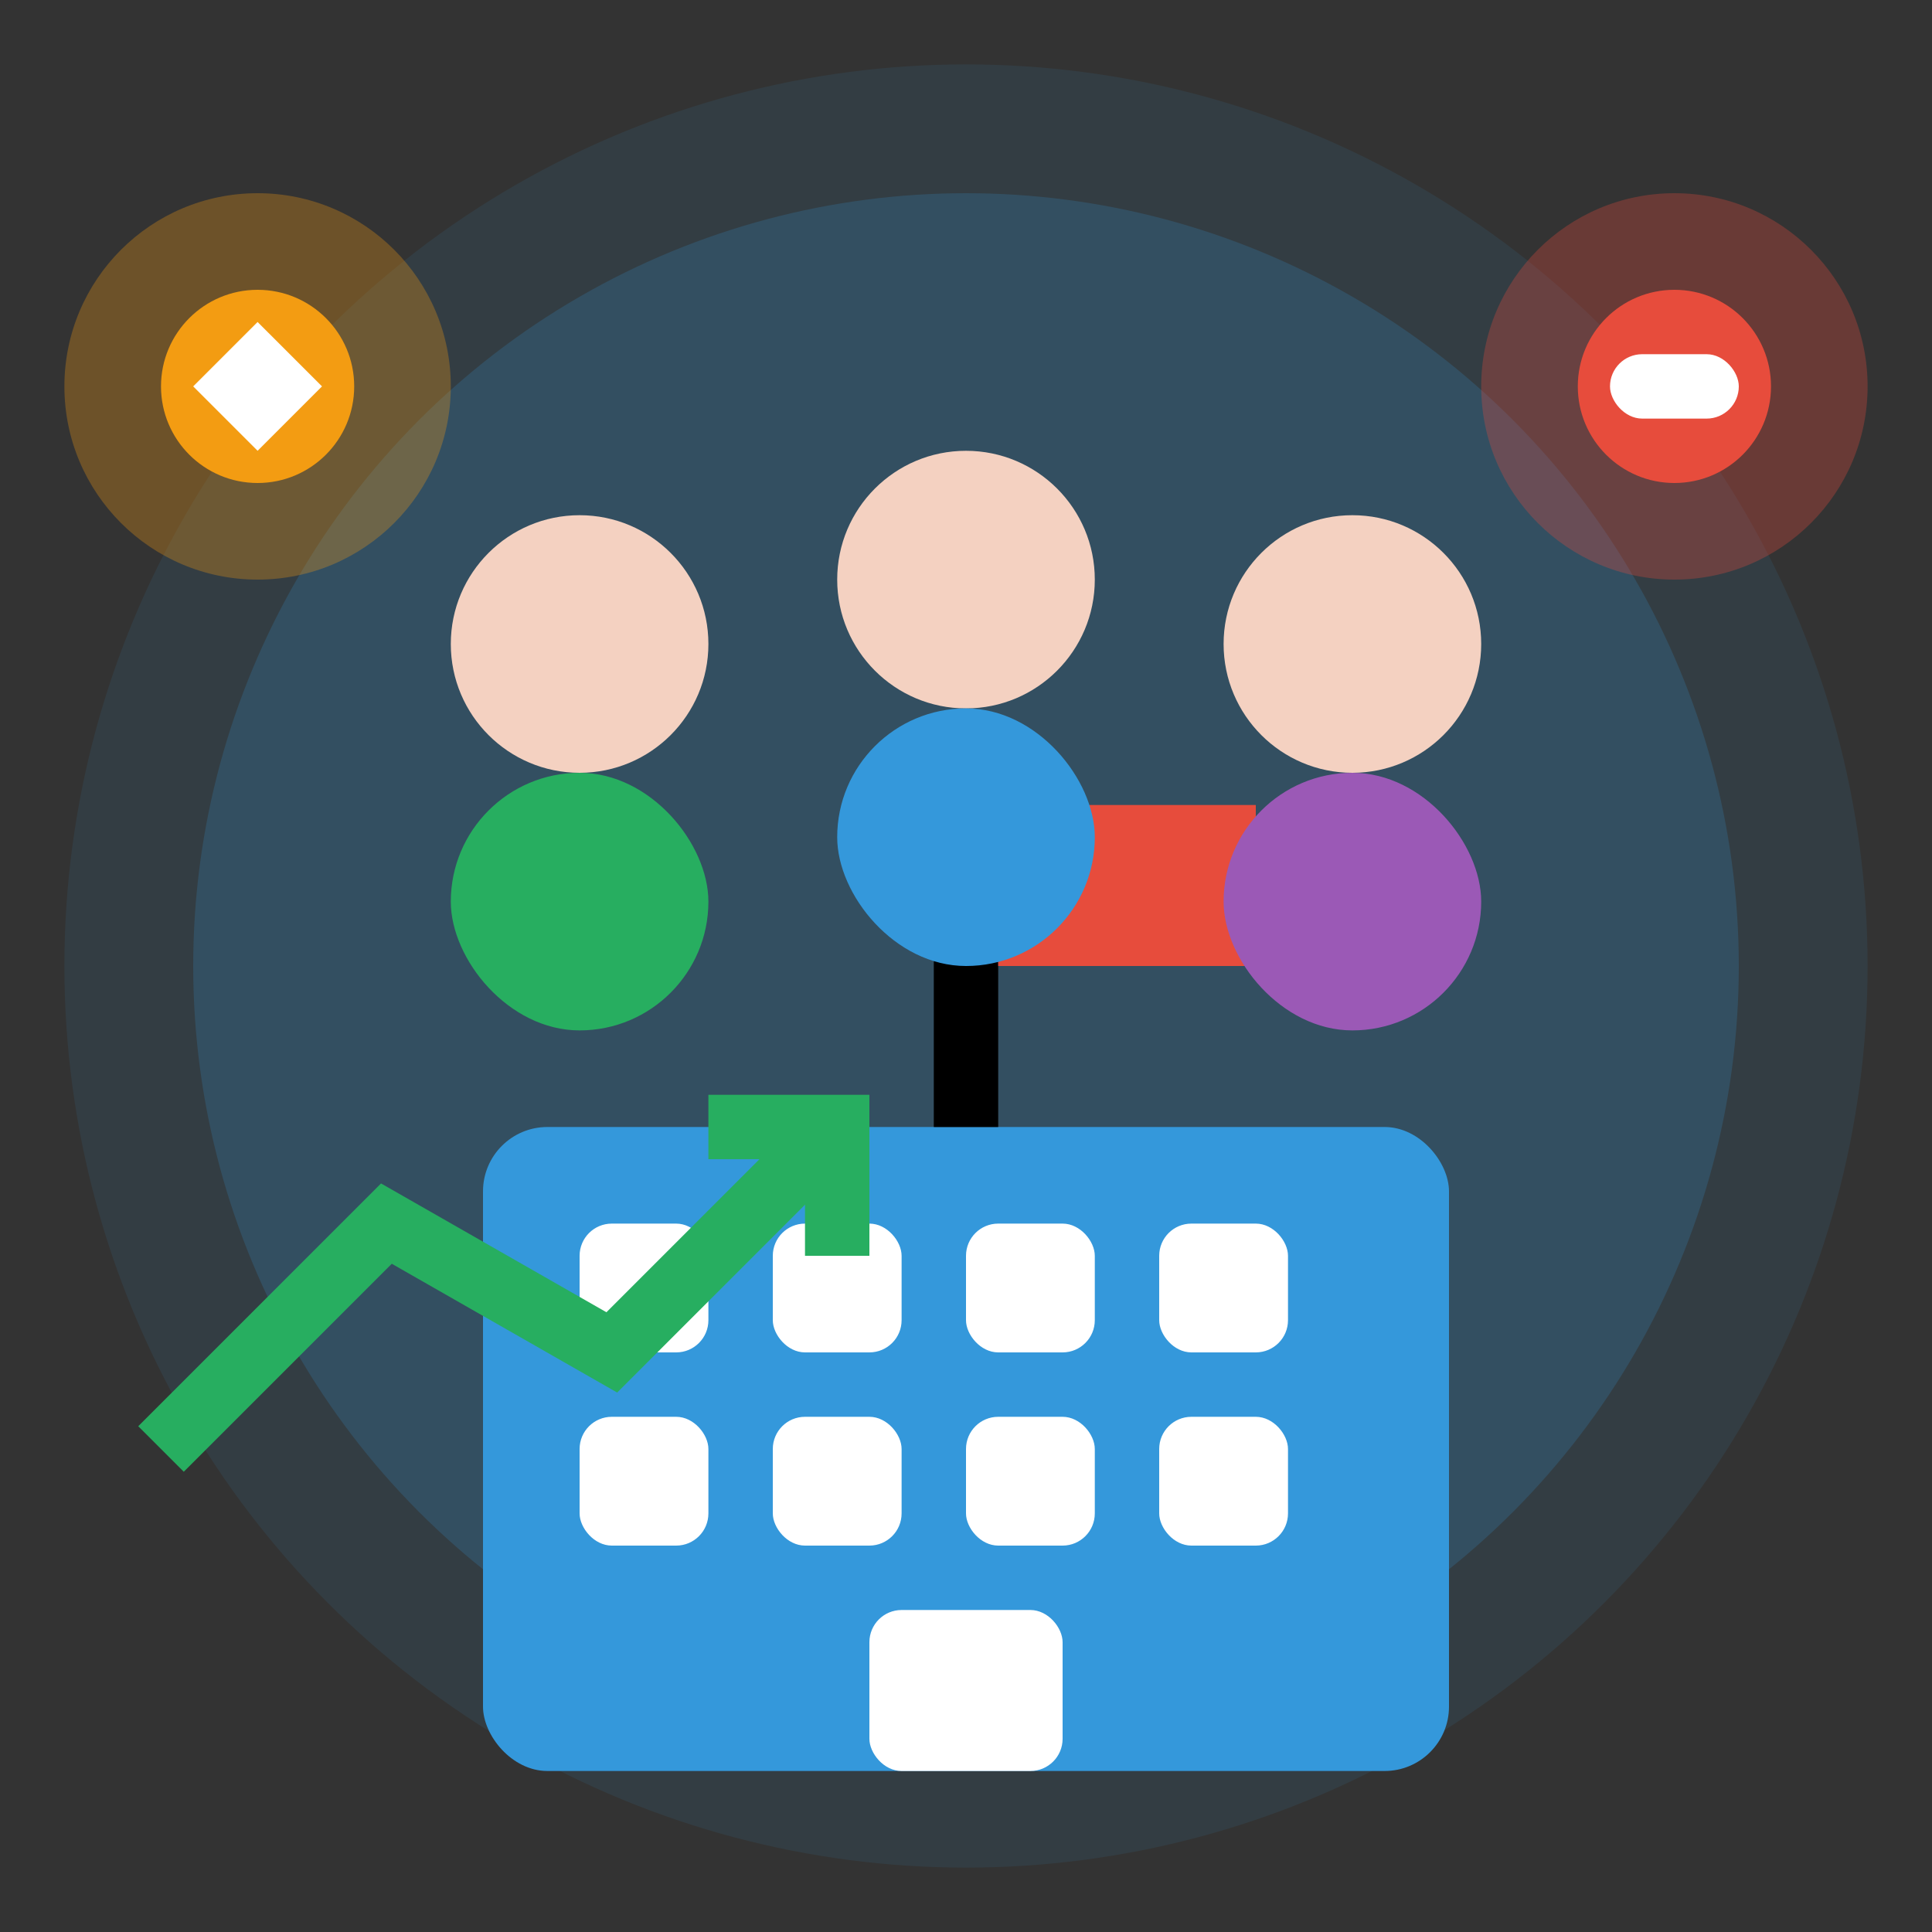 <svg width="60" height="60" viewBox="0 0 60 60" fill="none" xmlns="http://www.w3.org/2000/svg">
    <rect x="0" y="0" width="60" height="60" fill="#333333" stroke="none"/>
    <circle cx="30" cy="30" r="28" fill="#3498db" opacity="0.1"/>
    <circle cx="30" cy="30" r="24" fill="#3498db" opacity="0.2"/>
    
    <!-- Building/Company -->
    <rect x="15" y="35" width="30" height="20" rx="2" fill="#3498db"/>
    <rect x="18" y="38" width="4" height="4" rx="1" fill="white"/>
    <rect x="24" y="38" width="4" height="4" rx="1" fill="white"/>
    <rect x="30" y="38" width="4" height="4" rx="1" fill="white"/>
    <rect x="36" y="38" width="4" height="4" rx="1" fill="white"/>
    
    <rect x="18" y="44" width="4" height="4" rx="1" fill="white"/>
    <rect x="24" y="44" width="4" height="4" rx="1" fill="white"/>
    <rect x="30" y="44" width="4" height="4" rx="1" fill="white"/>
    <rect x="36" y="44" width="4" height="4" rx="1" fill="white"/>
    
    <rect x="27" y="50" width="6" height="5" rx="1" fill="white"/>
    
    <!-- Flag on top -->
    <rect x="29" y="25" width="2" height="10" fill="#000"/>
    <rect x="31" y="25" width="8" height="5" fill="#e74c3c"/>
    
    <!-- Team/People -->
    <circle cx="18" cy="20" r="4" fill="#f4d1c1"/>
    <rect x="14" y="24" width="8" height="8" rx="4" fill="#27ae60"/>
    
    <circle cx="30" cy="18" r="4" fill="#f4d1c1"/>
    <rect x="26" y="22" width="8" height="8" rx="4" fill="#3498db"/>
    
    <circle cx="42" cy="20" r="4" fill="#f4d1c1"/>
    <rect x="38" y="24" width="8" height="8" rx="4" fill="#9b59b6"/>
    
    <!-- Mission/Vision symbols -->
    <circle cx="8" cy="12" r="6" fill="#f39c12" opacity="0.3"/>
    <circle cx="8" cy="12" r="3" fill="#f39c12"/>
    <path d="M6 12 L8 10 L10 12 L8 14 Z" fill="white"/>
    
    <circle cx="52" cy="12" r="6" fill="#e74c3c" opacity="0.3"/>
    <circle cx="52" cy="12" r="3" fill="#e74c3c"/>
    <rect x="50" y="11" width="4" height="2" rx="1" fill="white"/>
    
    <!-- Growth arrow -->
    <path d="M5 45 L12 38 L19 42 L26 35" stroke="#27ae60" stroke-width="2" fill="none"/>
    <path d="M22 35 L26 35 L26 39" stroke="#27ae60" stroke-width="2" fill="none"/>
</svg>
